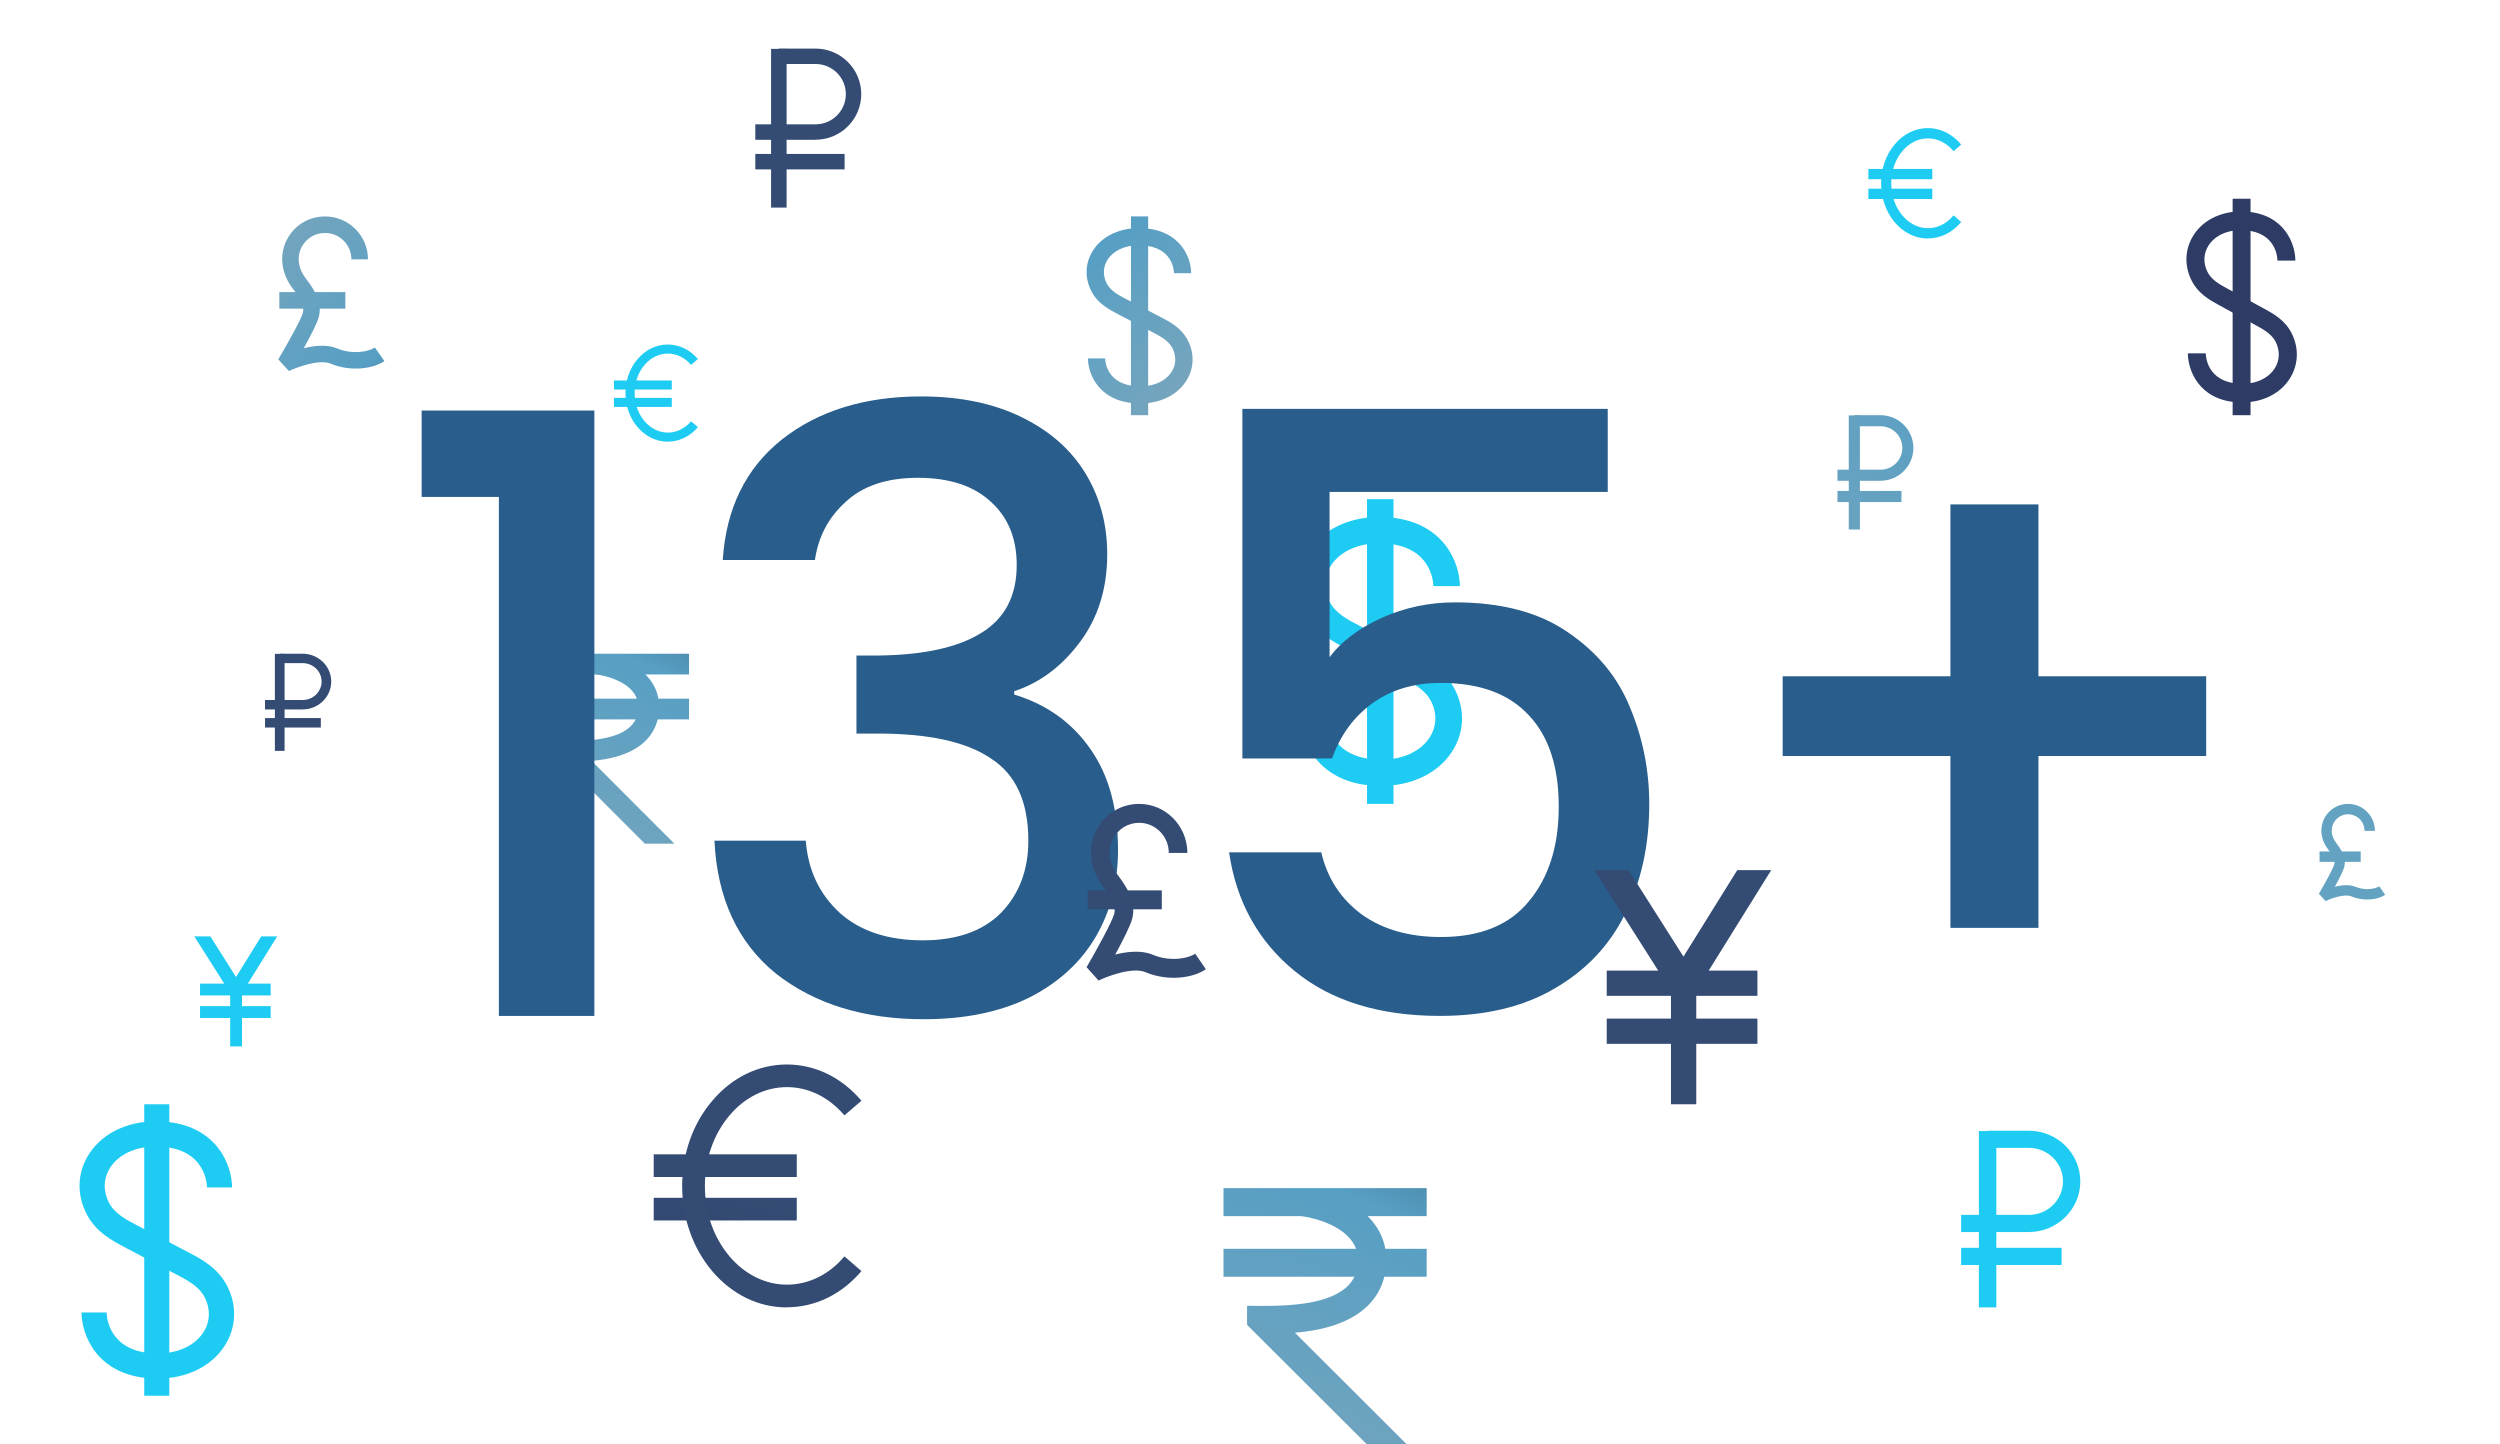 <svg width="566" height="327" viewBox="0 0 566 327" fill="none" xmlns="http://www.w3.org/2000/svg">
<g clip-path="url(#clip0_255_6464)">
<path d="M259.941 49H256.049V94H259.941V49Z" fill="url(#paint0_radial_255_6464)"/>
<path d="M258.114 91.356C257.787 91.356 257.449 91.356 257.121 91.327C248.552 90.822 246.308 84.436 246.318 81.139H250.21C250.21 81.733 250.488 87.04 257.35 87.446C260.815 87.663 263.754 86.456 265.214 84.238C266.286 82.614 266.366 80.644 265.452 78.842C264.578 77.129 262.781 76.188 261.192 75.356L260.795 75.148C258.452 73.911 257.211 73.267 257.111 73.218C257.111 73.218 255.85 72.574 253.378 71.267L252.99 71.059C251.094 70.069 248.502 68.713 247.072 65.891C245.504 62.812 245.672 59.426 247.529 56.604C249.753 53.228 253.993 51.376 258.879 51.663C267.438 52.178 269.692 58.554 269.682 61.852H265.79C265.79 61.257 265.512 55.95 258.65 55.545C255.175 55.337 252.246 56.535 250.786 58.752C249.714 60.376 249.634 62.346 250.548 64.148C251.422 65.861 253.219 66.802 254.798 67.624L255.205 67.832C257.568 69.079 258.809 69.723 258.889 69.762C258.889 69.762 260.15 70.406 262.622 71.713L263.01 71.911C264.906 72.901 267.498 74.257 268.938 77.079C270.506 80.158 270.338 83.545 268.481 86.366C266.405 89.525 262.573 91.347 258.114 91.347V91.356Z" fill="url(#paint1_radial_255_6464)"/>
</g>
<g clip-path="url(#clip1_255_6464)">
<path d="M38.331 250H32.654V316H38.331V250Z" fill="#1ECCF3"/>
<path d="M35.666 312.123C35.189 312.123 34.696 312.123 34.218 312.079C21.722 311.339 18.449 301.972 18.463 297.137H24.14C24.14 298.008 24.545 305.792 34.551 306.387C39.605 306.706 43.892 304.935 46.02 301.682C47.584 299.301 47.7 296.411 46.368 293.768C45.093 291.256 42.472 289.876 40.156 288.656L39.576 288.351C36.159 286.536 34.349 285.592 34.204 285.52C34.204 285.52 32.365 284.576 28.759 282.659L28.195 282.354C25.429 280.902 21.649 278.912 19.564 274.774C17.276 270.258 17.522 265.291 20.23 261.153C23.474 256.201 29.657 253.485 36.782 253.906C49.264 254.662 52.551 264.013 52.537 268.849H46.86C46.86 267.978 46.455 260.194 36.449 259.599C31.38 259.294 27.108 261.051 24.98 264.304C23.416 266.685 23.3 269.575 24.632 272.218C25.907 274.73 28.527 276.11 30.83 277.315L31.424 277.62C34.87 279.45 36.68 280.394 36.796 280.452C36.796 280.452 38.635 281.396 42.241 283.312L42.806 283.603C45.571 285.055 49.351 287.044 51.451 291.183C53.739 295.699 53.492 300.666 50.785 304.804C47.758 309.436 42.168 312.108 35.666 312.108V312.123Z" fill="#1ECCF3"/>
</g>
<g clip-path="url(#clip2_255_6464)">
<path d="M509.522 45H505.468V94H509.522V45Z" fill="#2D3B65"/>
<path d="M507.619 91.122C507.278 91.122 506.926 91.122 506.585 91.089C497.658 90.54 495.321 83.586 495.331 79.996H499.386C499.386 80.642 499.675 86.421 506.823 86.863C510.432 87.1 513.494 85.785 515.014 83.37C516.132 81.602 516.214 79.457 515.263 77.494C514.353 75.629 512.48 74.605 510.825 73.7L510.412 73.473C507.971 72.125 506.678 71.425 506.574 71.371C506.574 71.371 505.261 70.67 502.685 69.247L502.282 69.02C500.306 67.942 497.607 66.465 496.117 63.393C494.483 60.04 494.659 56.353 496.593 53.28C498.91 49.604 503.326 47.588 508.415 47.9C517.331 48.461 519.679 55.404 519.669 58.994H515.614C515.614 58.347 515.325 52.569 508.178 52.127C504.557 51.9 501.506 53.205 499.986 55.62C498.868 57.388 498.786 59.533 499.737 61.495C500.648 63.36 502.52 64.385 504.164 65.279L504.588 65.506C507.05 66.864 508.343 67.565 508.426 67.608C508.426 67.608 509.739 68.309 512.315 69.732L512.718 69.948C514.694 71.026 517.393 72.503 518.893 75.575C520.528 78.928 520.352 82.615 518.417 85.688C516.256 89.127 512.263 91.111 507.619 91.111V91.122Z" fill="#2D3B65"/>
</g>
<g clip-path="url(#clip3_255_6464)">
<path d="M315.493 113H309.492V182H315.493V113Z" fill="#1ECCF3"/>
<path d="M312.676 177.946C312.171 177.946 311.65 177.946 311.145 177.901C297.934 177.127 294.475 167.335 294.49 162.279H300.491C300.491 163.19 300.919 171.327 311.497 171.95C316.84 172.284 321.371 170.432 323.621 167.031C325.275 164.541 325.397 161.52 323.989 158.757C322.642 156.131 319.871 154.688 317.422 153.413L316.809 153.094C313.197 151.197 311.283 150.21 311.13 150.134C311.13 150.134 309.186 149.147 305.374 147.143L304.777 146.824C301.853 145.306 297.858 143.226 295.653 138.9C293.235 134.178 293.495 128.986 296.357 124.659C299.787 119.482 306.323 116.643 313.855 117.084C327.05 117.873 330.525 127.65 330.51 132.705H324.509C324.509 131.795 324.081 123.657 313.503 123.035C308.145 122.716 303.629 124.553 301.379 127.954C299.725 130.443 299.603 133.465 301.011 136.228C302.358 138.854 305.129 140.296 307.563 141.556L308.191 141.875C311.834 143.788 313.748 144.775 313.87 144.835C313.87 144.835 315.814 145.822 319.626 147.826L320.223 148.13C323.147 149.648 327.142 151.728 329.362 156.055C331.781 160.776 331.52 165.968 328.658 170.295C325.458 175.138 319.549 177.931 312.676 177.931V177.946Z" fill="#1ECCF3"/>
</g>
<g clip-path="url(#clip4_255_6464)">
<path d="M133.946 172.263C137.75 171.965 142.56 170.964 145.751 168.099C148.062 166.017 149.241 163.293 149.241 160.022C149.241 153.901 144.054 149.315 135.723 148.031L135 152.68C139.589 153.385 144.509 155.686 144.509 160.022C144.509 161.947 143.881 163.45 142.592 164.608C139.071 167.786 131.809 167.849 125.945 167.739V170.948L145.987 191H152.668L133.946 172.263Z" fill="url(#paint2_radial_255_6464)"/>
<path d="M156 148H122V152.696H156V148Z" fill="url(#paint3_radial_255_6464)"/>
<path d="M156 158.175H122V162.871H156V158.175Z" fill="url(#paint4_radial_255_6464)"/>
</g>
<path d="M95.46 112.5V92.948H134.564V230H112.944V112.5H95.46ZM163.631 126.788C164.383 115.132 168.832 106.045 176.979 99.528C185.251 93.011 195.779 89.752 208.563 89.752C217.336 89.752 224.919 91.319 231.311 94.452C237.703 97.585 242.528 101.847 245.787 107.236C249.045 112.625 250.675 118.704 250.675 125.472C250.675 133.243 248.607 139.885 244.471 145.4C240.335 150.915 235.384 154.612 229.619 156.492V157.244C237.013 159.5 242.779 163.636 246.915 169.652C251.051 175.543 253.119 183.125 253.119 192.4C253.119 199.795 251.427 206.375 248.043 212.14C244.659 217.905 239.645 222.48 233.003 225.864C226.36 229.123 218.401 230.752 209.127 230.752C195.591 230.752 184.436 227.305 175.663 220.412C167.015 213.393 162.377 203.367 161.751 190.332H182.431C182.932 196.975 185.501 202.427 190.139 206.688C194.776 210.824 201.043 212.892 208.939 212.892C216.584 212.892 222.475 210.824 226.611 206.688C230.747 202.427 232.815 196.975 232.815 190.332C232.815 181.559 229.995 175.355 224.355 171.72C218.84 167.96 210.317 166.08 198.787 166.08H193.899V148.408H198.975C209.127 148.283 216.835 146.591 222.099 143.332C227.488 140.073 230.183 134.935 230.183 127.916C230.183 121.9 228.24 117.137 224.355 113.628C220.469 109.993 214.955 108.176 207.811 108.176C200.792 108.176 195.34 109.993 191.455 113.628C187.569 117.137 185.251 121.524 184.499 126.788H163.631ZM363.992 111.372H301.012V148.784C303.644 145.275 307.529 142.329 312.668 139.948C317.932 137.567 323.509 136.376 329.4 136.376C339.928 136.376 348.45 138.632 354.968 143.144C361.61 147.656 366.31 153.359 369.068 160.252C371.95 167.145 373.392 174.415 373.392 182.06C373.392 191.335 371.574 199.607 367.94 206.876C364.43 214.02 359.104 219.66 351.96 223.796C344.941 227.932 336.293 230 326.016 230C312.354 230 301.388 226.616 293.116 219.848C284.844 213.08 279.893 204.119 278.264 192.964H299.132C300.51 198.855 303.581 203.555 308.344 207.064C313.106 210.448 319.06 212.14 326.204 212.14C335.102 212.14 341.745 209.445 346.132 204.056C350.644 198.667 352.9 191.523 352.9 182.624C352.9 173.6 350.644 166.707 346.132 161.944C341.62 157.056 334.977 154.612 326.204 154.612C320.062 154.612 314.861 156.179 310.6 159.312C306.464 162.32 303.456 166.456 301.576 171.72H281.272V92.572H363.992V111.372ZM499.478 171.156H461.502V210.072H441.574V171.156H403.598V153.108H441.574V114.192H461.502V153.108H499.478V171.156Z" fill="#285D8C"/>
<g clip-path="url(#clip5_255_6464)">
<path d="M384.035 222.564H378.306V250H384.035V222.564Z" fill="#344B74"/>
<path d="M393.31 197L381.136 216.577L368.707 197H361.051L361 197.034L378.408 224.453L383.933 224.435L401 197H400.983H393.31Z" fill="#344B74"/>
<path d="M397.88 219.741H363.762V225.456H397.88V219.741Z" fill="#344B74"/>
<path d="M397.88 230.61H363.762V236.325H397.88V230.61Z" fill="#344B74"/>
</g>
<g clip-path="url(#clip6_255_6464)">
<path d="M65.42 84.01L63 81.36C64.95 78.09 68.19 72.32 68.58 70.78C68.97 69.24 67.96 67.51 66.32 65.39C63.7 62 63.16 57.9 64.87 54.42C66.51 51.08 69.86 49 73.59 49C78.95 49 83.31 53.36 83.31 58.72H79.56C79.56 55.42 76.88 52.74 73.58 52.74C71.28 52.74 69.23 54.02 68.22 56.07C67.14 58.27 67.52 60.83 69.27 63.1C71.26 65.68 72.99 68.51 72.2 71.68C71.84 73.12 70.24 76.19 68.76 78.84C71.17 78.24 74.03 77.93 76.29 78.87C79.84 80.35 83.51 79.62 84.87 78.67L87.02 81.74C84.56 83.46 79.46 84.25 74.85 82.33C72.22 81.23 67.02 83.22 65.41 84L65.42 84.01Z" fill="url(#paint5_radial_255_6464)"/>
<path d="M78.19 66.13H63.24V69.88H78.19V66.13Z" fill="url(#paint6_radial_255_6464)"/>
</g>
<g clip-path="url(#clip7_255_6464)">
<path d="M54.79 224.02H52.11V236.91H54.79V224.02Z" fill="#1ECCF3"/>
<path d="M59.14 212L53.44 221.2L47.62 212H44.02L44 212.01L52.16 224.9L54.75 224.89L62.75 212H62.74H59.14Z" fill="#1ECCF3"/>
<path d="M61.28 222.69H45.29V225.37H61.28V222.69Z" fill="#1ECCF3"/>
<path d="M61.28 227.79H45.29V230.47H61.28V227.79Z" fill="#1ECCF3"/>
</g>
<g clip-path="url(#clip8_255_6464)">
<path d="M293.163 301.726C298.309 301.325 304.817 299.974 309.134 296.11C312.26 293.302 313.855 289.628 313.855 285.215C313.855 276.96 306.837 270.773 295.566 269.042L294.588 275.313C300.798 276.263 307.454 279.367 307.454 285.215C307.454 287.812 306.603 289.839 304.859 291.402C300.096 295.688 290.27 295.772 282.338 295.624V299.953L309.453 327H318.491L293.163 301.726Z" fill="url(#paint7_radial_255_6464)"/>
<path d="M323 269H277V275.334H323V269Z" fill="url(#paint8_radial_255_6464)"/>
<path d="M323 282.724H277V289.058H323V282.724Z" fill="url(#paint9_radial_255_6464)"/>
</g>
<g clip-path="url(#clip9_255_6464)">
<path d="M430.49 111.15H416V113.67H430.49V111.15Z" fill="url(#paint10_radial_255_6464)"/>
<path d="M425.78 108.85H416V106.33H425.78C428.48 106.33 430.69 104.13 430.69 101.42C430.69 98.71 428.49 96.51 425.78 96.51H419.82V94H425.77C429.86 94 433.19 97.33 433.19 101.42C433.19 105.51 429.86 108.84 425.77 108.84L425.78 108.85Z" fill="url(#paint11_radial_255_6464)"/>
<path d="M421.08 94.05H418.56V119.89H421.08V94.05Z" fill="url(#paint12_radial_255_6464)"/>
</g>
<g clip-path="url(#clip10_255_6464)">
<path d="M191.219 34.847H171V38.351H191.219V34.847Z" fill="#344B74"/>
<path d="M184.647 31.649H171V28.145H184.647C188.414 28.145 191.498 25.086 191.498 21.317C191.498 17.549 188.428 14.49 184.647 14.49H176.33V11H184.633C190.34 11 194.986 15.63 194.986 21.317C194.986 27.005 190.34 31.635 184.633 31.635L184.647 31.649Z" fill="#344B74"/>
<path d="M178.088 11.069H174.572V47H178.088V11.069Z" fill="#344B74"/>
</g>
<g clip-path="url(#clip11_255_6464)">
<path d="M466.746 282.497H444V286.39H466.746V282.497Z" fill="#1ECCF3"/>
<path d="M459.352 278.943H444V275.05H459.352C463.591 275.05 467.06 271.651 467.06 267.464C467.06 263.277 463.606 259.878 459.352 259.878H449.997V256H459.337C465.757 256 470.984 261.145 470.984 267.464C470.984 273.783 465.757 278.928 459.337 278.928L459.352 278.943Z" fill="#1ECCF3"/>
<path d="M451.974 256.077H448.019V296H451.974V256.077Z" fill="#1ECCF3"/>
</g>
<g clip-path="url(#clip12_255_6464)">
<path d="M72.637 162.573H60V164.715H72.637V162.573Z" fill="#344B74"/>
<path d="M68.529 160.619H60V158.477H68.529C70.884 158.477 72.811 156.608 72.811 154.305C72.811 152.002 70.892 150.133 68.529 150.133H63.331V148H68.52C72.087 148 74.991 150.83 74.991 154.305C74.991 157.781 72.087 160.61 68.52 160.61L68.529 160.619Z" fill="#344B74"/>
<path d="M64.43 148.042H62.233V170H64.43V148.042Z" fill="#344B74"/>
</g>
<g clip-path="url(#clip13_255_6464)">
<path d="M180.391 261.342H148V266.466H180.391V261.342Z" fill="#344B74"/>
<path d="M180.391 271.187H148V276.311H180.391V271.187Z" fill="url(#paint13_radial_255_6464)"/>
<path d="M178.142 296C171.731 296 165.752 293.081 161.252 287.801C156.876 282.615 154.441 275.783 154.441 268.516C154.441 261.248 156.845 254.385 161.252 249.23C165.721 243.919 171.731 241 178.142 241C184.552 241 190.531 243.919 195.031 249.199L191.178 252.522C187.665 248.391 183.042 246.124 178.172 246.124C173.303 246.124 168.649 248.391 165.167 252.522C161.561 256.776 159.588 262.429 159.588 268.484C159.588 274.54 161.561 280.193 165.167 284.447C168.68 288.578 173.303 290.845 178.172 290.845C183.042 290.845 187.696 288.578 191.178 284.447L195.031 287.77C190.562 293.05 184.552 295.969 178.142 295.969V296Z" fill="#344B74"/>
</g>
<g clip-path="url(#clip14_255_6464)">
<path d="M152.094 86.137H139V88.186H152.094V86.137Z" fill="#1ECCF3"/>
<path d="M152.094 90.075H139V92.124H152.094V90.075Z" fill="#1ECCF3"/>
<path d="M151.185 100C148.593 100 146.176 98.832 144.357 96.721C142.588 94.646 141.604 91.913 141.604 89.006C141.604 86.099 142.576 83.354 144.357 81.292C146.164 79.168 148.593 78 151.185 78C153.776 78 156.193 79.168 158.012 81.279L156.455 82.609C155.035 80.957 153.166 80.05 151.197 80.05C149.229 80.05 147.348 80.957 145.94 82.609C144.482 84.311 143.685 86.571 143.685 88.994C143.685 91.416 144.482 93.677 145.94 95.379C147.36 97.031 149.229 97.938 151.197 97.938C153.166 97.938 155.047 97.031 156.455 95.379L158.012 96.708C156.206 98.82 153.776 99.988 151.185 99.988V100Z" fill="#1ECCF3"/>
</g>
<g clip-path="url(#clip15_255_6464)">
<path d="M437.473 38.246H423V40.575H437.473V38.246Z" fill="#1ECCF3"/>
<path d="M437.473 42.721H423V45.05H437.473V42.721Z" fill="#1ECCF3"/>
<path d="M436.468 54C433.603 54 430.932 52.673 428.921 50.273C426.966 47.916 425.878 44.81 425.878 41.507C425.878 38.204 426.952 35.084 428.921 32.741C430.918 30.327 433.603 29 436.468 29C439.332 29 442.003 30.327 444.014 32.727L442.292 34.237C440.723 32.36 438.657 31.329 436.481 31.329C434.306 31.329 432.226 32.36 430.67 34.237C429.059 36.171 428.178 38.74 428.178 41.493C428.178 44.246 429.059 46.815 430.67 48.749C432.24 50.626 434.306 51.657 436.481 51.657C438.657 51.657 440.736 50.626 442.292 48.749L444.014 50.259C442.017 52.659 439.332 53.986 436.468 53.986V54Z" fill="#1ECCF3"/>
</g>
<g clip-path="url(#clip16_255_6464)">
<path d="M248.722 222L246 218.973C248.184 215.237 251.824 208.634 252.267 206.863C252.71 205.092 251.571 203.127 249.735 200.712C246.791 196.847 246.19 192.177 248.089 188.184C249.957 184.383 253.692 182 257.902 182C263.916 182 268.822 186.992 268.822 193.111H264.612C264.612 189.343 261.605 186.283 257.902 186.283C255.338 186.283 253.027 187.733 251.887 190.084C250.685 192.596 251.096 195.527 253.059 198.103C255.306 201.066 257.237 204.287 256.351 207.926C255.939 209.568 254.135 213.079 252.489 216.106C255.211 215.43 258.408 215.076 260.94 216.138C264.928 217.813 269.043 217.008 270.594 215.913L273 219.424C270.246 221.388 264.517 222.29 259.326 220.1C256.382 218.844 250.526 221.098 248.722 222Z" fill="#344B74"/>
<path d="M263.029 201.582H246.253V205.865H263.029V201.582Z" fill="#344B74"/>
</g>
<g clip-path="url(#clip17_255_6464)">
<path d="M526.512 204L525 202.335C526.213 200.28 528.236 196.649 528.482 195.675C528.728 194.7 528.095 193.62 527.075 192.291C525.44 190.166 525.106 187.597 526.161 185.401C527.198 183.311 529.273 182 531.612 182C534.953 182 537.679 184.746 537.679 188.111H535.34C535.34 186.039 533.669 184.356 531.612 184.356C530.188 184.356 528.904 185.153 528.271 186.446C527.603 187.828 527.831 189.44 528.921 190.857C530.17 192.486 531.243 194.258 530.75 196.259C530.522 197.163 529.519 199.093 528.605 200.758C530.117 200.386 531.893 200.192 533.3 200.776C535.516 201.697 537.802 201.254 538.664 200.652L540 202.583C538.47 203.663 535.287 204.159 532.403 202.955C530.768 202.264 527.515 203.504 526.512 204Z" fill="#64A2C2"/>
<path d="M534.461 192.77H525.141V195.125H534.461V192.77Z" fill="#64A2C2"/>
</g>
<defs>
<radialGradient id="paint0_radial_255_6464" cx="0" cy="0" r="1" gradientUnits="userSpaceOnUse" gradientTransform="translate(329.31 146.04) scale(216.218 215.594)">
<stop offset="0.07" stop-color="#B0B0B0"/>
<stop offset="0.56" stop-color="#579FC4"/>
<stop offset="0.62" stop-color="#407691"/>
<stop offset="0.68" stop-color="#2D5265"/>
<stop offset="0.75" stop-color="#1C3440"/>
<stop offset="0.81" stop-color="#101D24"/>
<stop offset="0.87" stop-color="#070D10"/>
<stop offset="0.94" stop-color="#010304"/>
<stop offset="1"/>
</radialGradient>
<radialGradient id="paint1_radial_255_6464" cx="0" cy="0" r="1" gradientUnits="userSpaceOnUse" gradientTransform="translate(329.31 146.04) scale(216.218 215.594)">
<stop offset="0.07" stop-color="#B0B0B0"/>
<stop offset="0.56" stop-color="#579FC4"/>
<stop offset="0.62" stop-color="#407691"/>
<stop offset="0.68" stop-color="#2D5265"/>
<stop offset="0.75" stop-color="#1C3440"/>
<stop offset="0.81" stop-color="#101D24"/>
<stop offset="0.87" stop-color="#070D10"/>
<stop offset="0.94" stop-color="#010304"/>
<stop offset="1"/>
</radialGradient>
<radialGradient id="paint2_radial_255_6464" cx="0" cy="0" r="1" gradientUnits="userSpaceOnUse" gradientTransform="translate(83.174 301.372) scale(292.938 291.717)">
<stop offset="0.07" stop-color="#B0B0B0"/>
<stop offset="0.56" stop-color="#579FC4"/>
<stop offset="0.62" stop-color="#407691"/>
<stop offset="0.68" stop-color="#2D5265"/>
<stop offset="0.75" stop-color="#1C3440"/>
<stop offset="0.81" stop-color="#101D24"/>
<stop offset="0.87" stop-color="#070D10"/>
<stop offset="0.94" stop-color="#010304"/>
<stop offset="1"/>
</radialGradient>
<radialGradient id="paint3_radial_255_6464" cx="0" cy="0" r="1" gradientUnits="userSpaceOnUse" gradientTransform="translate(83.174 301.372) scale(292.938 291.718)">
<stop offset="0.07" stop-color="#B0B0B0"/>
<stop offset="0.56" stop-color="#579FC4"/>
<stop offset="0.62" stop-color="#407691"/>
<stop offset="0.68" stop-color="#2D5265"/>
<stop offset="0.75" stop-color="#1C3440"/>
<stop offset="0.81" stop-color="#101D24"/>
<stop offset="0.87" stop-color="#070D10"/>
<stop offset="0.94" stop-color="#010304"/>
<stop offset="1"/>
</radialGradient>
<radialGradient id="paint4_radial_255_6464" cx="0" cy="0" r="1" gradientUnits="userSpaceOnUse" gradientTransform="translate(83.174 301.372) scale(292.938 291.718)">
<stop offset="0.07" stop-color="#B0B0B0"/>
<stop offset="0.56" stop-color="#579FC4"/>
<stop offset="0.62" stop-color="#407691"/>
<stop offset="0.68" stop-color="#2D5265"/>
<stop offset="0.75" stop-color="#1C3440"/>
<stop offset="0.81" stop-color="#101D24"/>
<stop offset="0.87" stop-color="#070D10"/>
<stop offset="0.94" stop-color="#010304"/>
<stop offset="1"/>
</radialGradient>
<radialGradient id="paint5_radial_255_6464" cx="0" cy="0" r="1" gradientUnits="userSpaceOnUse" gradientTransform="translate(2.87 -9.74) scale(217.75 217.75)">
<stop offset="0.07" stop-color="#B0B0B0"/>
<stop offset="0.56" stop-color="#579FC4"/>
<stop offset="0.62" stop-color="#407691"/>
<stop offset="0.68" stop-color="#2D5265"/>
<stop offset="0.75" stop-color="#1C3440"/>
<stop offset="0.81" stop-color="#101D24"/>
<stop offset="0.87" stop-color="#070D10"/>
<stop offset="0.94" stop-color="#010304"/>
<stop offset="1"/>
</radialGradient>
<radialGradient id="paint6_radial_255_6464" cx="0" cy="0" r="1" gradientUnits="userSpaceOnUse" gradientTransform="translate(2.87 -9.74) scale(217.75 217.75)">
<stop offset="0.07" stop-color="#B0B0B0"/>
<stop offset="0.56" stop-color="#579FC4"/>
<stop offset="0.62" stop-color="#407691"/>
<stop offset="0.68" stop-color="#2D5265"/>
<stop offset="0.75" stop-color="#1C3440"/>
<stop offset="0.81" stop-color="#101D24"/>
<stop offset="0.87" stop-color="#070D10"/>
<stop offset="0.94" stop-color="#010304"/>
<stop offset="1"/>
</radialGradient>
<radialGradient id="paint7_radial_255_6464" cx="0" cy="0" r="1" gradientUnits="userSpaceOnUse" gradientTransform="translate(224.471 475.874) scale(396.327 393.479)">
<stop offset="0.07" stop-color="#B0B0B0"/>
<stop offset="0.56" stop-color="#579FC4"/>
<stop offset="0.62" stop-color="#407691"/>
<stop offset="0.68" stop-color="#2D5265"/>
<stop offset="0.75" stop-color="#1C3440"/>
<stop offset="0.81" stop-color="#101D24"/>
<stop offset="0.87" stop-color="#070D10"/>
<stop offset="0.94" stop-color="#010304"/>
<stop offset="1"/>
</radialGradient>
<radialGradient id="paint8_radial_255_6464" cx="0" cy="0" r="1" gradientUnits="userSpaceOnUse" gradientTransform="translate(224.471 475.874) scale(396.327 393.479)">
<stop offset="0.07" stop-color="#B0B0B0"/>
<stop offset="0.56" stop-color="#579FC4"/>
<stop offset="0.62" stop-color="#407691"/>
<stop offset="0.68" stop-color="#2D5265"/>
<stop offset="0.75" stop-color="#1C3440"/>
<stop offset="0.81" stop-color="#101D24"/>
<stop offset="0.87" stop-color="#070D10"/>
<stop offset="0.94" stop-color="#010304"/>
<stop offset="1"/>
</radialGradient>
<radialGradient id="paint9_radial_255_6464" cx="0" cy="0" r="1" gradientUnits="userSpaceOnUse" gradientTransform="translate(224.471 475.874) scale(396.327 393.479)">
<stop offset="0.07" stop-color="#B0B0B0"/>
<stop offset="0.56" stop-color="#579FC4"/>
<stop offset="0.62" stop-color="#407691"/>
<stop offset="0.68" stop-color="#2D5265"/>
<stop offset="0.75" stop-color="#1C3440"/>
<stop offset="0.81" stop-color="#101D24"/>
<stop offset="0.87" stop-color="#070D10"/>
<stop offset="0.94" stop-color="#010304"/>
<stop offset="1"/>
</radialGradient>
<radialGradient id="paint10_radial_255_6464" cx="0" cy="0" r="1" gradientUnits="userSpaceOnUse" gradientTransform="translate(241.95 204.9) scale(420.9 420.9)">
<stop offset="0.07" stop-color="#B0B0B0"/>
<stop offset="0.56" stop-color="#579FC4"/>
<stop offset="0.62" stop-color="#407691"/>
<stop offset="0.68" stop-color="#2D5265"/>
<stop offset="0.75" stop-color="#1C3440"/>
<stop offset="0.81" stop-color="#101D24"/>
<stop offset="0.87" stop-color="#070D10"/>
<stop offset="0.94" stop-color="#010304"/>
<stop offset="1"/>
</radialGradient>
<radialGradient id="paint11_radial_255_6464" cx="0" cy="0" r="1" gradientUnits="userSpaceOnUse" gradientTransform="translate(241.95 204.9) scale(420.91 420.91)">
<stop offset="0.07" stop-color="#B0B0B0"/>
<stop offset="0.56" stop-color="#579FC4"/>
<stop offset="0.62" stop-color="#407691"/>
<stop offset="0.68" stop-color="#2D5265"/>
<stop offset="0.75" stop-color="#1C3440"/>
<stop offset="0.81" stop-color="#101D24"/>
<stop offset="0.87" stop-color="#070D10"/>
<stop offset="0.94" stop-color="#010304"/>
<stop offset="1"/>
</radialGradient>
<radialGradient id="paint12_radial_255_6464" cx="0" cy="0" r="1" gradientUnits="userSpaceOnUse" gradientTransform="translate(241.95 204.9) scale(420.9 420.9)">
<stop offset="0.07" stop-color="#B0B0B0"/>
<stop offset="0.56" stop-color="#579FC4"/>
<stop offset="0.62" stop-color="#407691"/>
<stop offset="0.68" stop-color="#2D5265"/>
<stop offset="0.75" stop-color="#1C3440"/>
<stop offset="0.81" stop-color="#101D24"/>
<stop offset="0.87" stop-color="#070D10"/>
<stop offset="0.94" stop-color="#010304"/>
<stop offset="1"/>
</radialGradient>
<radialGradient id="paint13_radial_255_6464" cx="0" cy="0" r="1" gradientUnits="userSpaceOnUse" gradientTransform="translate(149.541 369.727) scale(671.098 676.242)">
<stop offset="0.07" stop-color="#2D3B65"/>
<stop offset="0.56" stop-color="#579FC4"/>
<stop offset="0.62" stop-color="#407691"/>
<stop offset="0.68" stop-color="#2D5265"/>
<stop offset="0.75" stop-color="#1C3440"/>
<stop offset="0.81" stop-color="#101D24"/>
<stop offset="0.87" stop-color="#070D10"/>
<stop offset="0.94" stop-color="#010304"/>
<stop offset="1"/>
</radialGradient>
<clipPath id="clip0_255_6464">
<rect width="24" height="45" fill="white" transform="translate(246 49)"/>
</clipPath>
<clipPath id="clip1_255_6464">
<rect width="35" height="66" fill="white" transform="translate(18 250)"/>
</clipPath>
<clipPath id="clip2_255_6464">
<rect width="25" height="49" fill="white" transform="translate(495 45)"/>
</clipPath>
<clipPath id="clip3_255_6464">
<rect width="37" height="69" fill="white" transform="translate(294 113)"/>
</clipPath>
<clipPath id="clip4_255_6464">
<rect width="34" height="43" fill="white" transform="translate(122 148)"/>
</clipPath>
<clipPath id="clip5_255_6464">
<rect width="40" height="53" fill="white" transform="translate(361 197)"/>
</clipPath>
<clipPath id="clip6_255_6464">
<rect width="24.04" height="35.01" fill="white" transform="translate(63 49)"/>
</clipPath>
<clipPath id="clip7_255_6464">
<rect width="18.75" height="24.9" fill="white" transform="translate(44 212)"/>
</clipPath>
<clipPath id="clip8_255_6464">
<rect width="46" height="58" fill="white" transform="translate(277 269)"/>
</clipPath>
<clipPath id="clip9_255_6464">
<rect width="17.2" height="25.89" fill="white" transform="translate(416 94)"/>
</clipPath>
<clipPath id="clip10_255_6464">
<rect width="24" height="36" fill="white" transform="translate(171 11)"/>
</clipPath>
<clipPath id="clip11_255_6464">
<rect width="27" height="40" fill="white" transform="translate(444 256)"/>
</clipPath>
<clipPath id="clip12_255_6464">
<rect width="15" height="22" fill="white" transform="translate(60 148)"/>
</clipPath>
<clipPath id="clip13_255_6464">
<rect width="47" height="55" fill="white" transform="translate(148 241)"/>
</clipPath>
<clipPath id="clip14_255_6464">
<rect width="19" height="22" fill="white" transform="translate(139 78)"/>
</clipPath>
<clipPath id="clip15_255_6464">
<rect width="21" height="25" fill="white" transform="translate(423 29)"/>
</clipPath>
<clipPath id="clip16_255_6464">
<rect width="27" height="40" fill="white" transform="translate(246 182)"/>
</clipPath>
<clipPath id="clip17_255_6464">
<rect width="15" height="22" fill="white" transform="translate(525 182)"/>
</clipPath>
</defs>
</svg>
